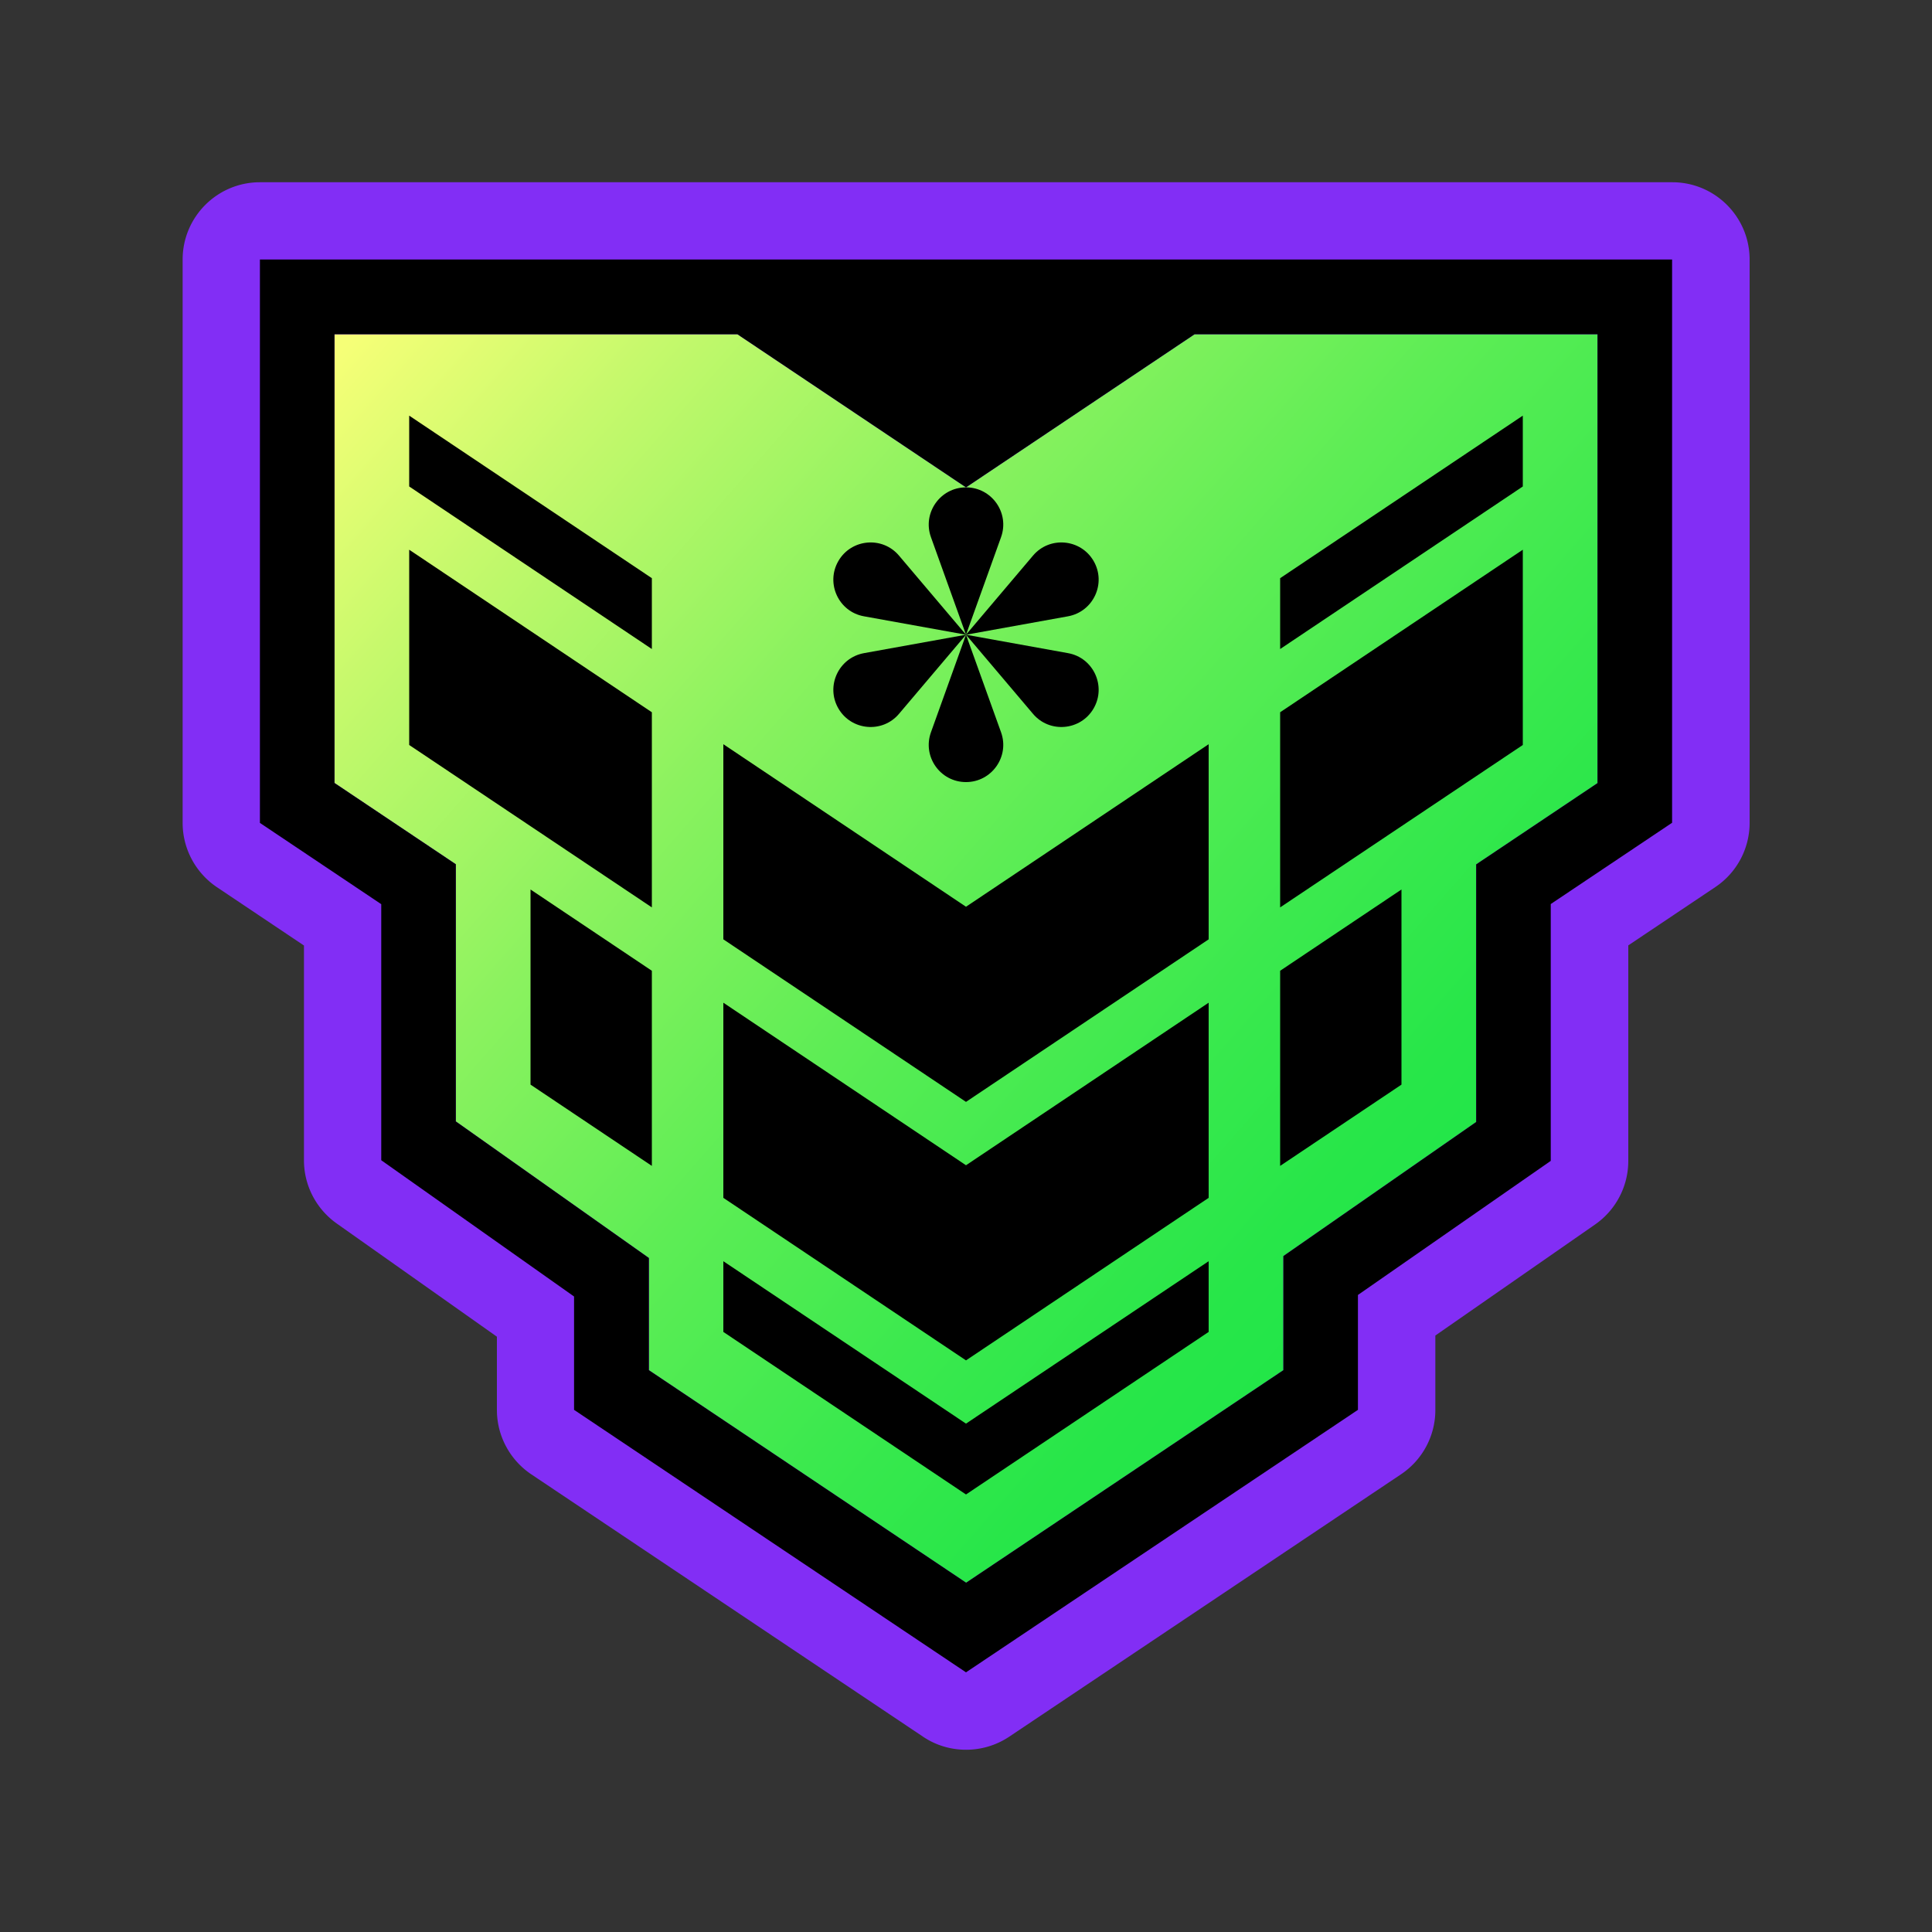 <svg xmlns="http://www.w3.org/2000/svg" viewBox="0 0 150 150"><rect x="0" y="0" width="150" height="150" fill="#333333" stroke="none"/><defs><linearGradient id="a" x1="33.49" y1="19.13" x2="117.22" y2="92.45" gradientUnits="userSpaceOnUse"><stop offset="0" stop-color="#f6ff77"/><stop offset=".16" stop-color="#c6f96c"/><stop offset=".38" stop-color="#8bf25f"/><stop offset=".58" stop-color="#5ded55"/><stop offset=".76" stop-color="#3be94e"/><stop offset=".9" stop-color="#27e649"/><stop offset="1" stop-color="#20e648"/></linearGradient></defs><path d="M129.82 14.15H20.18c-3.31 0-6 2.69-6 6v43.74c0 2 1 3.87 2.66 4.99l6.76 4.53v16.68c0 1.95.95 3.77 2.54 4.9l12.44 8.79v5.69c0 2 1 3.87 2.66 4.99l30.43 20.38c1.01.68 2.17 1.01 3.34 1.01s2.33-.34 3.34-1.01l30.43-20.38a5.999 5.999 0 002.66-4.99v-5.78l12.4-8.62a6.01 6.01 0 002.58-4.93V73.4l6.76-4.53a5.999 5.999 0 002.66-4.99V20.15c0-3.31-2.69-6-6-6z" fill="#822ef5"/><path d="M35.39 87.08V67.1l-9.42-6.31V25.95h31.28L75 37.84l17.75-11.89h31.28V60.8l-9.42 6.31v20L99.64 97.52v8.86l-24.63 16.5-24.63-16.5v-8.71L35.41 87.08z" fill-rule="evenodd" fill="url(#a)"/><path fill-rule="evenodd" d="M31.77 57.84l18.84 12.61V55.3L31.77 42.68v15.16zm0-20.07l18.84 12.62v-5.5L31.77 32.27v5.5zm24.39 40.08V93L75 105.62 93.84 93V77.85L75 90.47 56.16 77.85z"/><path fill-rule="evenodd" d="M56.16 57.78v15.15L75 85.55l18.84-12.62V57.78L75 70.4 56.16 57.78zm43.23 12.67l18.84-12.61V42.68L99.39 55.3v15.15zm0-20.06l18.84-12.62v-5.5L99.39 44.89v5.5zM56.16 97.92v5.49L75 116.03l18.84-12.62v-5.49L75 110.53 56.16 97.92zM41.19 84.21l9.42 6.31V75.37l-9.42-6.31v15.15zm58.2 6.31l9.42-6.31V69.06l-9.42 6.31v15.15z"/><path fill-rule="evenodd" d="M67.08 50.71c-1.97.36-2.99 2.56-1.99 4.29 1 1.73 3.42 1.95 4.71.42l5.2-6.14-2.72 7.57c-.68 1.89.72 3.87 2.72 3.87s3.4-1.99 2.72-3.87L75 49.28l5.2 6.14c1.29 1.53 3.71 1.31 4.71-.42s-.02-3.94-1.99-4.29L75 49.28l7.92-1.43c1.97-.36 2.99-2.56 1.99-4.29-1-1.73-3.42-1.95-4.71-.42L75 49.28l2.72-7.57c.68-1.89-.72-3.87-2.72-3.87s-3.4 1.99-2.72 3.87L75 49.28l-5.2-6.14c-1.29-1.53-3.71-1.31-4.71.42s.02 3.94 1.99 4.29L75 49.28l-7.92 1.43zm17.83-7.15z"/><path fill-rule="evenodd" d="M129.82 20.15H20.18v43.74l9.42 6.31v19.88l14.97 10.58v8.8L75 129.84l30.43-20.38v-8.92l14.97-10.41V70.19l9.42-6.31V20.15zM35.39 87.08V67.1l-9.42-6.31V25.95h31.28L75 37.84l17.75-11.89h31.28V60.8l-9.42 6.31v20L99.64 97.52v8.86l-24.63 16.5-24.63-16.5v-8.71L35.41 87.08z"/></svg>